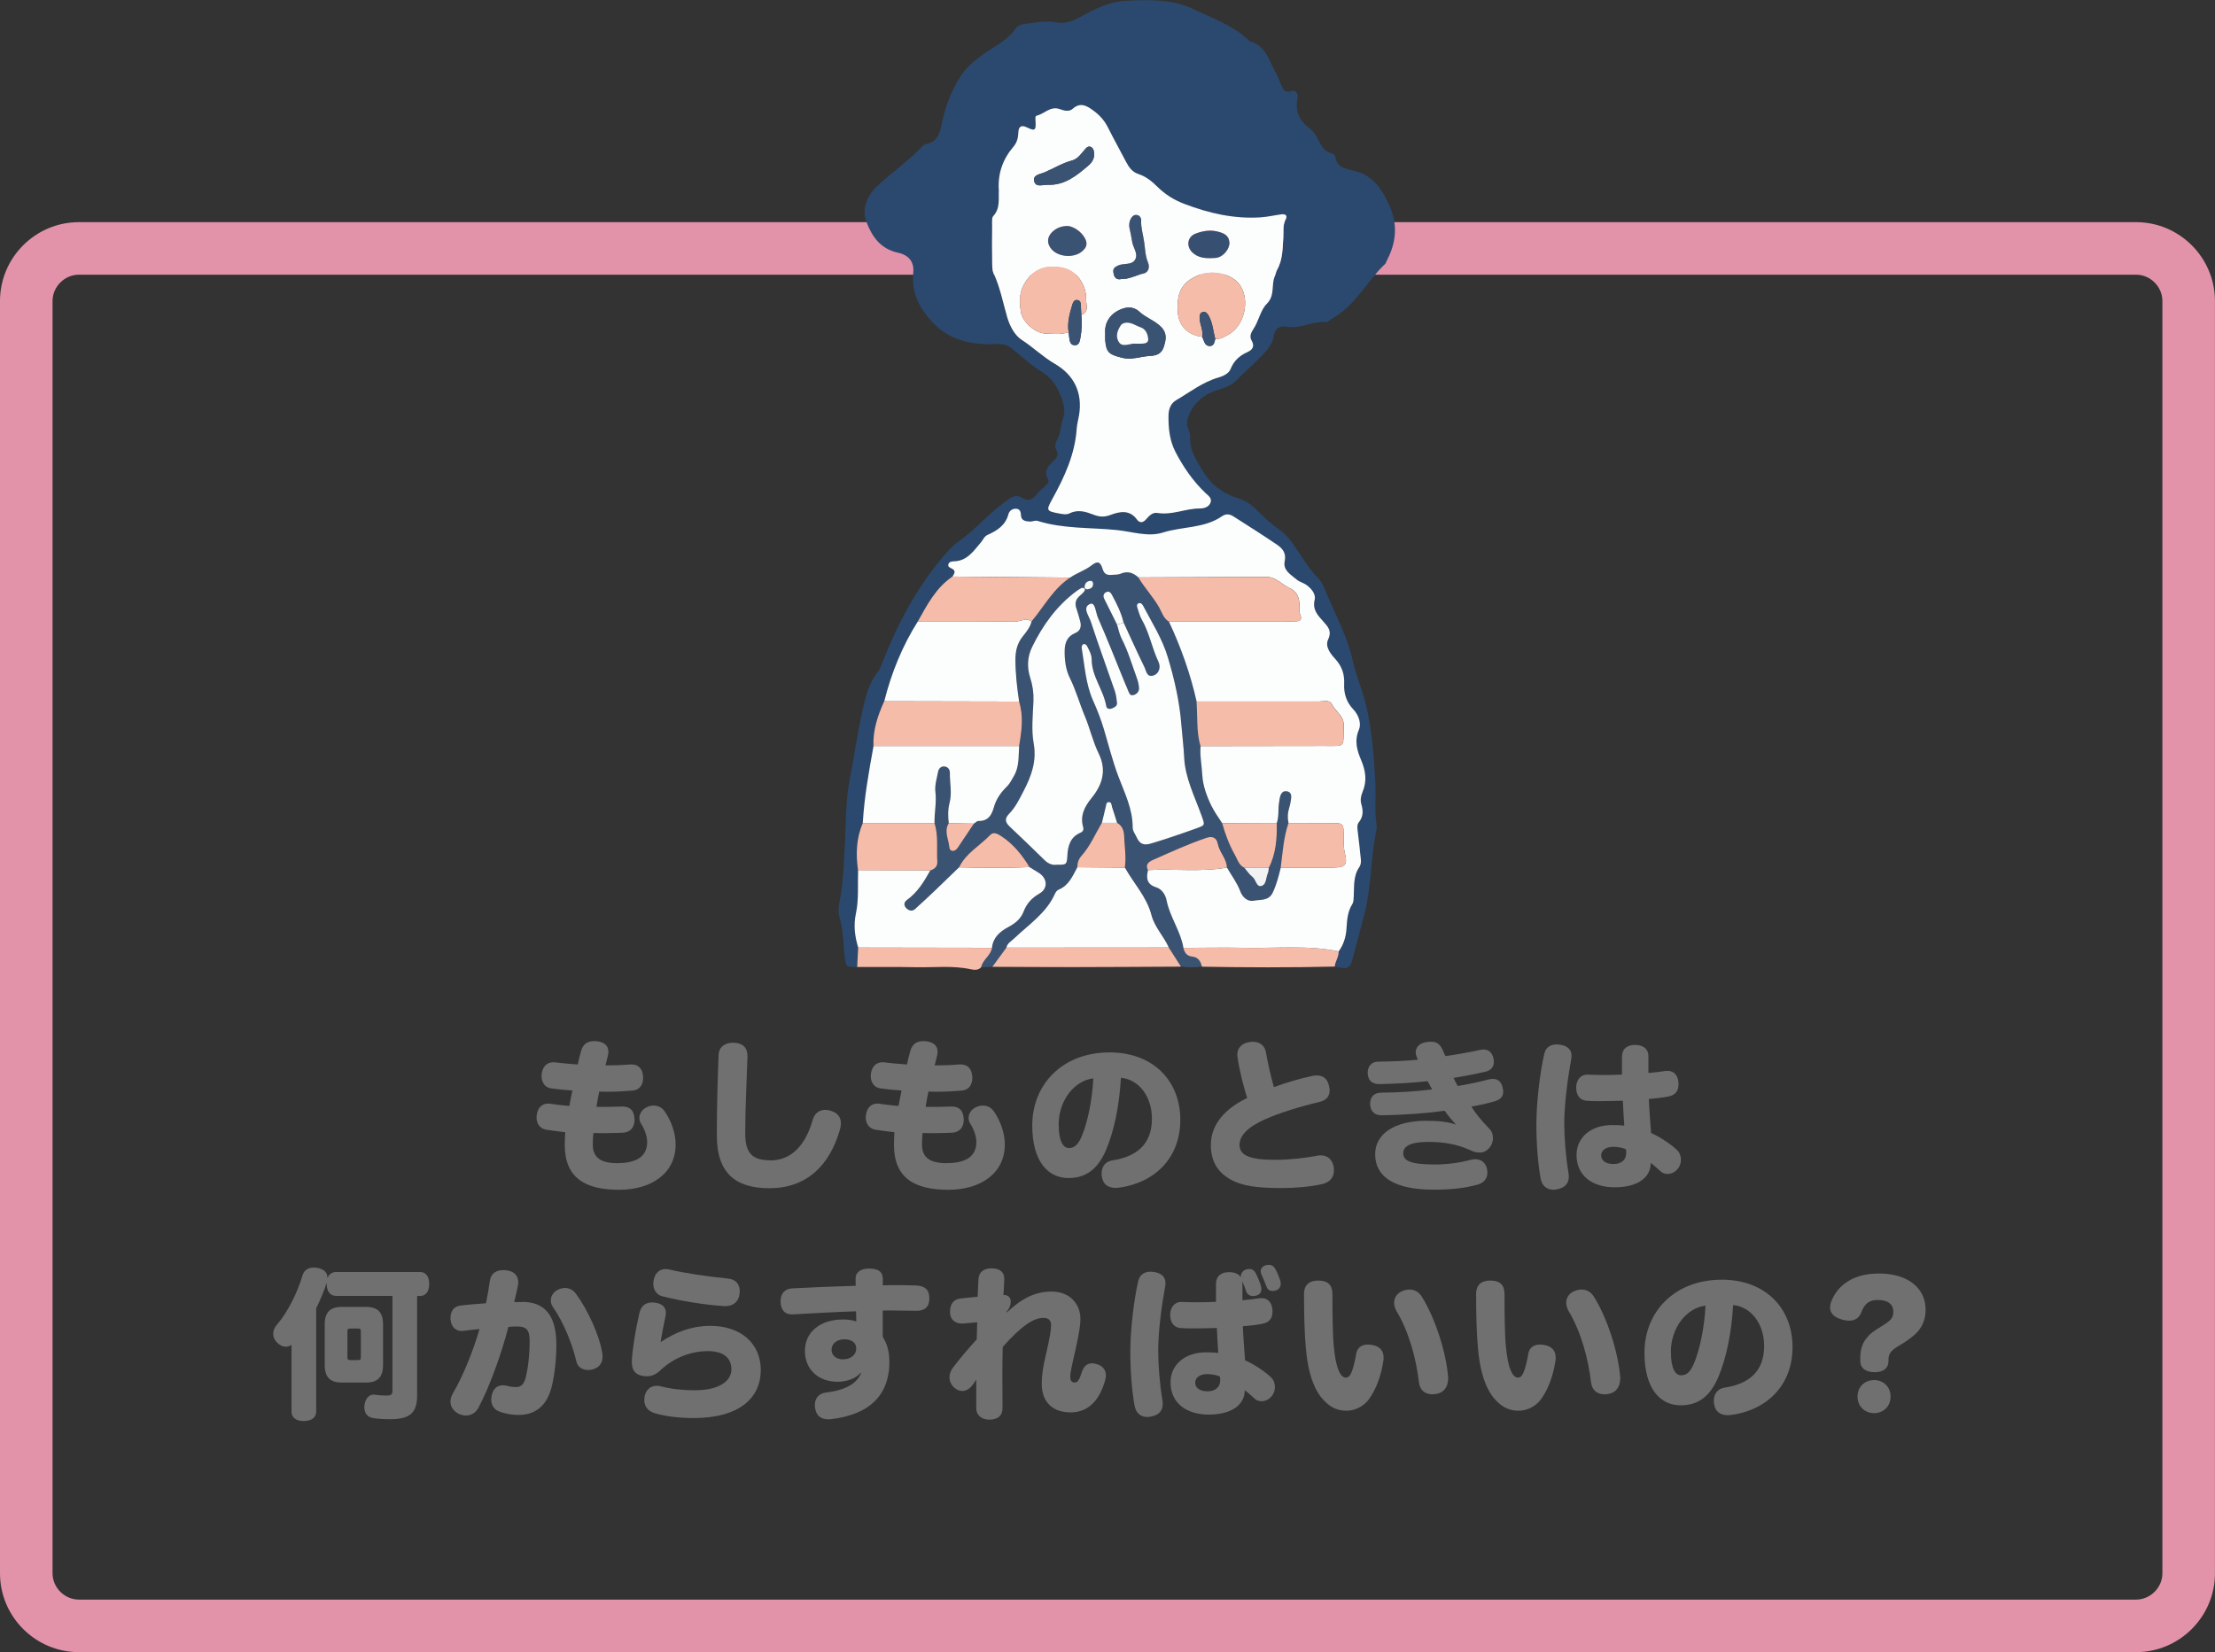<?xml version="1.0" encoding="UTF-8"?>
<svg id="_レイヤー_2" data-name="レイヤー 2" xmlns="http://www.w3.org/2000/svg" viewBox="0 0 384.46 286.84">
  <rect x="0" y="0" width="384.46" height="286.84" fill="#333333" stroke="none"/>
  <defs>
    <style>
      .cls-1 {
        fill: #fcfdfd;
      }

      .cls-2 {
        fill: #f0f2f3;
      }

      .cls-3 {
        fill: #f6bcaa;
      }

      .cls-4 {
        fill: #717071;
      }

      .cls-5 {
        fill: #3a5373;
      }

      .cls-6 {
        fill: #f7f9f9;
      }

      .cls-7 {
        fill: #375071;
      }

      .cls-8 {
        fill: #e293aa;
      }

      .cls-9 {
        fill: #2b496e;
      }
    </style>
  </defs>
  <g id="_レイヤー_1-2" data-name="レイヤー 1">
    <path class="cls-8" d="m370.77,47.69c2.47,0,4.56,2.09,4.56,4.56v220.9c0,2.47-2.09,4.56-4.56,4.56H13.68c-2.47,0-4.56-2.09-4.56-4.56V52.25c0-2.47,2.09-4.56,4.56-4.56h357.09m0-9.12H13.68c-7.53,0-13.68,6.16-13.68,13.68v220.9c0,7.53,6.16,13.68,13.68,13.68h357.09c7.53,0,13.68-6.16,13.68-13.68V52.25c0-7.53-6.16-13.68-13.68-13.68h0Z"/>
    <g>
      <path class="cls-4" d="m105.11,184.97c1.57,0,3-.06,4.28-.17h.22c1.2,0,1.9.76,1.99,1.96.03.11.03.22.03.34,0,1.18-.56,2.16-1.88,2.24-1.29.11-2.74.2-4.37.2-.45,0-.9,0-1.37-.03-.2.9-.36,1.85-.48,2.66h1.32c1.12,0,2.13-.03,3.08-.06h.14c1.2,0,1.96.62,2.04,1.96.03.11.03.22.03.31,0,1.18-.56,2.16-1.99,2.27-.92.03-1.99.08-3.19.08-.62,0-1.29,0-1.96-.03-.08.73-.11,1.43-.11,2.02,0,2.27,1.43,3.22,4.23,3.22s5.21-.81,5.21-3.67c0-1.01-.45-2.24-1.04-3.16-.22-.31-.31-.67-.31-1.01,0-.76.48-1.51,1.29-1.88.39-.2.81-.28,1.2-.28.76,0,1.46.36,1.9,1.01,1.15,1.68,1.9,3.78,1.9,5.74,0,5.04-4.23,7.87-9.8,7.87-5.91,0-9.44-2.07-9.44-7.78,0-.7.03-1.48.08-2.21-.95-.11-2.27-.28-3.33-.45-1.04-.17-1.65-1.04-1.65-2.1,0-.14,0-.25.03-.39.14-1.29.9-2.04,1.99-2.04.11,0,.22,0,.34.03,1.06.17,2.16.28,3.33.39.14-.84.36-1.82.53-2.69-1.26-.08-2.55-.2-3.67-.36-1.06-.14-1.68-1.01-1.68-2.13,0-.17,0-.31.03-.48.2-1.23.92-1.93,2.02-1.93.11,0,.22,0,.34.03,1.12.14,2.46.25,3.89.36.14-.67.36-1.6.59-2.38.34-1.18,1.12-1.68,2.24-1.68.17,0,.34,0,.53.03,1.37.17,1.96.87,1.96,1.79,0,.2-.03.39-.06.59-.17.7-.31,1.29-.45,1.82Z"/>
      <path class="cls-4" d="m133.72,201.46c3.5,0,6.05-2.46,7.34-7.03.34-1.2,1.2-1.74,2.18-1.74.39,0,.78.08,1.15.22,1.04.36,1.57,1.09,1.57,2.13,0,.34-.06.67-.17,1.06-1.82,6.38-5.91,10.19-12.24,10.19-5.96,0-9.13-2.69-9.13-9.16,0-4.82.14-9.88.31-14,.06-1.34,1.06-2.1,2.49-2.1h.17c1.6.06,2.38.92,2.35,2.38-.14,4.4-.39,9.02-.39,13.38,0,3.58,1.37,4.65,4.37,4.65Z"/>
      <path class="cls-4" d="m162.25,184.97c1.57,0,3-.06,4.28-.17h.22c1.2,0,1.9.76,1.99,1.96.03.11.03.22.03.34,0,1.18-.56,2.16-1.88,2.24-1.29.11-2.74.2-4.37.2-.45,0-.9,0-1.37-.03-.2.9-.36,1.85-.48,2.66h1.32c1.12,0,2.13-.03,3.08-.06h.14c1.2,0,1.96.62,2.04,1.96.03.11.03.22.03.31,0,1.18-.56,2.16-1.99,2.27-.92.03-1.99.08-3.19.08-.62,0-1.29,0-1.96-.03-.08.73-.11,1.43-.11,2.02,0,2.27,1.43,3.22,4.23,3.22s5.21-.81,5.21-3.67c0-1.01-.45-2.24-1.04-3.16-.22-.31-.31-.67-.31-1.01,0-.76.48-1.51,1.29-1.88.39-.2.81-.28,1.2-.28.76,0,1.46.36,1.9,1.01,1.15,1.68,1.9,3.78,1.9,5.74,0,5.04-4.23,7.87-9.8,7.87-5.91,0-9.44-2.07-9.44-7.78,0-.7.03-1.48.08-2.21-.95-.11-2.27-.28-3.33-.45-1.04-.17-1.65-1.04-1.65-2.1,0-.14,0-.25.03-.39.14-1.29.9-2.04,1.99-2.04.11,0,.22,0,.34.03,1.06.17,2.16.28,3.33.39.14-.84.36-1.82.53-2.69-1.26-.08-2.55-.2-3.67-.36-1.06-.14-1.68-1.01-1.68-2.13,0-.17,0-.31.03-.48.2-1.23.92-1.93,2.02-1.93.11,0,.22,0,.34.03,1.12.14,2.46.25,3.89.36.14-.67.36-1.6.59-2.38.34-1.18,1.12-1.68,2.24-1.68.17,0,.34,0,.53.03,1.37.17,1.96.87,1.96,1.79,0,.2-.03.39-.06.59-.17.7-.31,1.29-.45,1.82Z"/>
      <path class="cls-4" d="m192.02,199.56c-1.57,3.7-3.78,4.96-6.58,4.96-3.5,0-6.27-2.83-6.27-9.13,0-7.08,5.18-12.68,13.44-12.68,7.5,0,12.26,4.9,12.26,11.7,0,4.14-1.71,7.36-4.56,9.44-1.71,1.26-4,2.1-6.19,2.35-.17.03-.34.03-.5.03-1.2,0-2.16-.56-2.35-1.88-.06-.2-.06-.39-.06-.59,0-1.23.64-2.13,1.93-2.32,4-.62,6.8-2.66,6.8-7.22,0-3.84-2.24-6.8-5.38-7.11-.28,5.01-1.23,9.32-2.55,12.46Zm-8.26-4.28c0,2.91.81,4.03,1.76,4.03.84,0,1.6-.39,2.35-2.32.9-2.24,1.71-5.96,1.9-9.77-3.22.36-6.02,3.75-6.02,8.06Z"/>
      <path class="cls-4" d="m227.77,186.79c.31-.06.56-.08.81-.08,1.12,0,1.82.62,2.07,1.71.08.31.14.62.14.9,0,.98-.56,1.71-1.76,1.99-3.44.81-6.89,1.88-9.46,3.02-2.91,1.29-4.42,2.77-4.42,4.45,0,1.82,1.79,2.58,6.19,2.58,2.49,0,5.18-.31,7.22-.7.22-.06.45-.08.67-.08,1.23,0,2.07.78,2.27,2.07.03.2.03.36.03.53,0,1.26-.7,2.1-2.1,2.41-2.07.45-4.59.67-7,.67-4.34,0-6.8-.39-8.68-1.4-2.24-1.2-3.58-3.08-3.58-6.08,0-3.64,2.58-6.38,6.3-8.15-.7-2.24-1.37-4.96-1.68-7.14-.03-.14-.03-.25-.03-.39,0-1.2.87-2.02,2.1-2.18.2-.03.39-.06.56-.06,1.2,0,2.13.62,2.32,1.88.28,1.62.81,4.03,1.37,5.99,2.18-.78,4.59-1.51,6.66-1.93Z"/>
      <path class="cls-4" d="m245.86,183.4c-.08-.22-.14-.45-.14-.7,0-.78.56-1.57,1.76-1.76.34-.06.64-.08.95-.08.92,0,1.54.39,2.04,1.57.11.25.25.59.42.92,2.13-.31,4.06-.64,5.94-1.06.22-.06.45-.08.67-.08.81,0,1.43.42,1.71,1.46.06.25.08.48.08.7,0,.78-.42,1.43-1.43,1.68-1.79.42-3.56.76-5.57,1.09.28.59.53,1.04.73,1.4,1.93-.31,3.7-.7,5.32-1.12.28-.08.53-.11.78-.11.87,0,1.46.5,1.68,1.46.08.28.11.53.11.76,0,.87-.48,1.4-1.62,1.71-1.09.31-2.38.62-3.89.87.67,1.15,1.76,2.46,3.11,3.86.45.48.62.92.62,1.68,0,1.23-1.04,2.44-2.16,2.44-.84,0-1.01-.06-1.99-.5-2.02-.9-4.26-1.34-7.08-1.34-3.22,0-4.34.81-4.34,1.96,0,1.26,1.15,1.96,5.46,1.96,2.07,0,4.28-.28,6.24-.81.28-.08.56-.11.81-.11.95,0,1.74.53,2.02,1.62.06.25.08.5.08.73,0,1.06-.67,1.76-1.62,2.04-2.21.62-4.54.9-7.7.9-6.92,0-10.16-2.27-10.16-6.16,0-3.53,3.36-5.8,8.88-5.8,2.27,0,3.84.2,5.15.67-.67-.73-1.32-1.48-1.96-2.41-2.97.42-6.89.73-10.95.78-1.18.03-1.93-.67-1.99-1.85v-.14c0-1.26.73-1.9,1.88-1.93,3.08-.03,5.91-.2,8.88-.56-.17-.34-.5-.9-.78-1.43-2.63.28-5.52.45-8.34.5-1.4.03-2.04-.73-2.07-1.96,0-1.18.73-1.9,1.74-1.93,2.46-.03,5.01-.14,6.97-.34l-.22-.56Z"/>
      <path class="cls-4" d="m272.77,183.34c0,.17-.03.36-.06.59-.59,3.19-1.2,7.78-1.2,11.09,0,2.35.25,5.77.73,8.57.03.25.06.48.06.67,0,1.26-.73,1.96-2.02,2.21-.22.06-.45.08-.67.08-1.15,0-1.99-.7-2.21-2.02-.45-2.46-.73-5.96-.73-9.32,0-3.75.62-9.02,1.37-12.24.25-1.12,1.06-1.65,2.16-1.65.2,0,.39.03.62.06,1.23.2,1.96.81,1.96,1.96Zm5.4,3.3c1.06,0,2.18-.03,3.36-.08v-3.08c0-1.37.87-2.07,2.27-2.07,1.51,0,2.35.78,2.32,2.04v2.83c1.01-.08,2.04-.2,2.86-.34.17-.03.31-.03.45-.03,1.09,0,1.76.76,1.88,1.85.03.17.03.31.03.48,0,1.09-.48,1.85-1.65,2.1-.92.2-2.24.36-3.5.45.08,1.93.25,4.03.39,5.91,1.46.64,3.39,1.9,4.51,2.97.45.42.67,1.04.67,1.68,0,.59-.2,1.2-.62,1.65-.45.53-1.09.81-1.71.81-.45,0-.9-.14-1.23-.48-.62-.56-1.2-1.09-1.68-1.43,0,2.46-2.16,4.23-6.27,4.23-3.75,0-6.61-1.93-6.61-5.6,0-3.05,2.49-5.21,6.16-5.21.78,0,1.57.03,2.13.11-.08-1.2-.2-2.83-.25-4.34-1.23.03-2.6.08-3.95.08-.76,0-1.54,0-2.27-.06-1.26-.06-1.88-1.01-1.88-2.3s.76-2.27,1.96-2.24c.87.03,1.74.06,2.63.06Zm4.06,12.91c-.5-.28-1.46-.45-2.24-.45-1.18,0-2.07.56-2.07,1.51,0,.9.84,1.48,2.13,1.48,1.37,0,2.21-.73,2.21-1.9v-.17l-.03-.48Z"/>
      <path class="cls-4" d="m50.59,233.5c-.31.2-.64.31-.98.31-.53,0-1.06-.25-1.57-.78-.42-.42-.62-.95-.62-1.48s.2-1.06.62-1.54c1.96-2.24,3.61-5.71,4.48-8.62.25-.84.95-1.32,1.93-1.32.28,0,.59.03.9.11,1.06.28,1.51.87,1.48,1.74.25-.67.76-1.09,1.51-1.09h14.56c1.04,0,1.6.84,1.6,2.07s-.56,2.1-1.6,2.1h-.5v17.22c0,2.91-1.04,4.17-4.68,4.17-1.06,0-2.21-.06-2.97-.2-.9-.14-1.51-.78-1.51-1.88,0-.14,0-.28.03-.45.2-1.18.84-1.74,1.6-1.74.11,0,.2,0,.28.03.5.08,1.26.14,1.96.14.64,0,1.01-.14,1.01-.76v-16.55h-9.77c-1.09,0-1.65-.84-1.65-2.1v-.17c-.39,1.26-1.09,2.94-1.82,4.42v17.98c0,1.01-.84,1.6-2.18,1.6-1.26,0-2.1-.59-2.1-1.6v-11.62Zm5.77-3.5c0-2.18.92-3.11,3.02-3.11h4.09c2.1,0,3.02.92,3.02,3.11v6.92c0,2.18-.92,3.11-3.02,3.11h-4.09c-2.1,0-3.02-.92-3.02-3.11v-6.92Zm6.27,1.18c0-.42-.08-.53-.48-.53h-1.37c-.36,0-.48.11-.48.53v4.42c0,.42.11.53.48.53h1.37c.39,0,.48-.11.48-.53v-4.42Z"/>
      <path class="cls-4" d="m90.63,226.02c4,0,5.94,2.46,5.94,7.45,0,2.41-.28,5.12-.81,7.28-.87,3.44-2.94,4.9-5.77,4.9-1.12,0-2.35-.2-3.39-.62-.87-.34-1.34-1.12-1.34-2.07,0-.28.06-.59.14-.92.28-1.04,1.01-1.54,1.9-1.54.22,0,.5.03.76.11.45.14,1.06.2,1.57.2.76,0,1.29-.48,1.57-1.48.45-1.68.73-4.09.73-6.58,0-1.93-.64-2.46-2.18-2.46-.53,0-1.04.03-1.51.08-1.06,4.2-3.16,10.22-5.21,14.06-.48.87-1.26,1.32-2.16,1.32-.42,0-.9-.11-1.34-.34-.9-.5-1.34-1.23-1.34-2.07,0-.48.14-.95.42-1.43,1.85-3.16,3.64-7.73,4.62-11.17-.92.08-1.85.2-2.8.31-.11.03-.2.03-.28.03-1.01,0-1.79-.67-1.93-1.85-.03-.14-.03-.28-.03-.39,0-1.18.56-2.04,1.76-2.18,1.32-.17,2.8-.28,4.4-.39.28-1.32.5-2.66.67-3.86.2-1.43,1.18-1.9,2.38-1.9.14,0,.28,0,.42.03,1.37.11,2.13.9,2.13,2.07,0,.14,0,.28-.03.42-.17,1.01-.48,2.18-.67,3.02h1.4Zm4.98-.28c0-.76.48-1.51,1.34-1.88.39-.17.78-.25,1.12-.25.81,0,1.48.42,1.9,1.01,1.96,2.63,4.06,7.14,4.56,10.25.03.2.06.42.06.62,0,.9-.34,1.74-1.43,2.16-.36.14-.73.2-1.09.2-.95,0-1.79-.48-2.02-1.46-.67-2.91-2.24-6.89-4.09-9.49-.25-.36-.36-.76-.36-1.15Z"/>
      <path class="cls-4" d="m120.59,241.37c4.09,0,6.36-1.51,6.36-3.64,0-1.82-1.18-3.16-4.09-3.16s-5.91,1.15-8.15,3.25c-.78.78-1.6,1.12-2.46,1.12-.25,0-.5-.03-.76-.08-1.18-.2-1.82-.98-1.82-2.35v-.34c.14-2.3.7-5.6,1.32-8.23.28-1.12.95-1.82,2.21-1.82.14,0,.28,0,.42.03,1.29.14,1.96.78,1.96,1.79,0,.2-.03.39-.08.62-.34,1.57-.62,3.08-.84,4.45,2.69-1.82,5.57-2.83,8.6-2.83,5.38,0,8.79,3.11,8.79,7.67,0,4.84-3.7,8.34-11.68,8.34-2.69,0-5.15-.36-6.72-.84-1.12-.34-1.82-1.12-1.82-2.27,0-.25.03-.5.08-.78.28-1.09,1.06-1.71,2.1-1.71.25,0,.5.03.76.11,1.71.45,3.81.67,5.82.67Zm-5.63-16.32c-1.04-.25-1.57-1.18-1.57-2.21,0-.28.06-.59.14-.87.28-1.12,1.12-1.65,2.02-1.65.2,0,.42.03.62.08,2.66.64,6.75,1.23,10.16,1.57,1.43.14,2.07,1.01,2.07,2.24,0,.08,0,.2-.03.31-.08,1.37-1.06,2.24-2.41,2.24h-.2c-3.58-.22-7.81-.95-10.81-1.71Z"/>
      <path class="cls-4" d="m149.4,238.32c-.95,1.09-2.52,1.57-4.03,1.57-3.36,0-5.66-2.18-5.66-5.35,0-3.36,2.72-5.46,6.61-5.46.92,0,1.65.11,2.3.34l-.03-1.76c-3.58.11-7.45.34-10.98.53h-.17c-1.32,0-1.96-.9-1.96-2.3,0-1.23.67-2.13,1.99-2.21,3.16-.17,7.25-.34,11.06-.45l-.03-1.2c-.03-1.12.84-1.79,2.35-1.79,1.65,0,2.38.59,2.38,1.82v1.09c.84-.03,1.65-.03,2.46-.03,1.15,0,2.27,0,3.3.06,1.46.06,2.3.62,2.32,2.21.03,1.46-.78,2.18-2.18,2.18-1.48,0-3.05-.06-4.68-.06-.42,0-.81,0-1.23.03v4.56c.81,1.29,1.15,2.6,1.15,4.4,0,4.28-1.99,7.2-5.43,8.68-1.51.64-3.11,1.04-4.68,1.2-.14.03-.31.03-.45.03-1.23,0-2.1-.53-2.32-1.9-.03-.2-.06-.39-.06-.59,0-1.2.76-2.02,1.93-2.16,3.36-.39,5.38-1.54,6.1-3.39l-.08-.06Zm-5.07-4c0,1.01.81,1.68,1.99,1.68,1.34,0,2.3-.78,2.3-1.88,0-1.01-.78-1.6-2.07-1.6s-2.21.76-2.21,1.79Z"/>
      <path class="cls-4" d="m174.77,227.84c2.63-2.46,4.93-3.61,7.78-3.61,3.08,0,4.98,2.1,4.98,4.76,0,1.04-.22,2.46-.84,5.29-.62,2.69-.92,3.95-.92,4.76,0,.7.28.98.81.98.48,0,.78-.5,1.23-1.9.31-.92.87-1.43,1.74-1.43.28,0,.59.06.92.17.9.28,1.48.95,1.48,1.93,0,.22-.03.48-.11.76-1.04,3.86-3.19,5.66-6.02,5.66-3,0-5.01-1.71-5.01-4.96,0-1.43.22-2.94.73-5.07.7-2.97.9-4.4.9-5.12,0-.84-.45-1.26-1.34-1.26-1.71,0-3.78,1.37-7.06,5.04-.03,1.62-.06,3.22-.06,4.84,0,1.96.03,3.89.03,5.77,0,1.34-.84,2.04-2.38,2.02-1.23-.03-2.18-.78-2.18-1.93v-5.01c-.28.42-.53.81-.76,1.06-.5.62-1.09.9-1.68.9-.5,0-.98-.22-1.43-.62-.5-.48-.78-1.12-.78-1.76,0-.53.17-1.06.53-1.57,1.12-1.48,2.49-3.14,4.2-5.01.03-.98.06-2.07.08-2.97-.87.08-1.76.17-2.55.22h-.17c-1.09,0-1.93-.7-1.99-1.82v-.25c0-1.32.62-2.13,1.79-2.27.87-.11,1.93-.2,3-.31.03-.92.08-1.9.14-3,.06-1.29.9-1.96,2.38-1.93,1.4.03,2.1.73,2.1,1.79v.11c-.03,1.04-.08,1.71-.14,2.72h.08c.76,0,1.18.48,1.18,1.12,0,.59-.14,1.12-.73,1.82l.06.08Z"/>
      <path class="cls-4" d="m202.29,222.8c0,.17-.03.36-.06.59-.59,3.19-1.2,7.78-1.2,11.09,0,2.35.25,5.77.73,8.57.03.25.06.48.06.67,0,1.26-.73,1.96-2.02,2.21-.22.06-.45.08-.67.08-1.15,0-1.99-.7-2.21-2.02-.45-2.46-.73-5.96-.73-9.32,0-3.75.62-9.02,1.37-12.24.25-1.12,1.06-1.65,2.16-1.65.2,0,.39.03.62.06,1.23.2,1.96.81,1.96,1.96Zm13.36.11v2.83c1.01-.08,2.04-.2,2.86-.34.17-.03.31-.03.45-.03,1.09,0,1.76.76,1.88,1.85.03.17.03.31.03.48,0,1.09-.48,1.85-1.65,2.1-.92.2-2.24.36-3.5.45.08,1.93.25,4.03.39,5.91,1.46.64,3.39,1.9,4.51,2.97.45.42.67,1.04.67,1.68,0,.59-.2,1.2-.62,1.65-.45.53-1.09.81-1.71.81-.45,0-.9-.14-1.23-.48-.62-.56-1.2-1.09-1.68-1.43,0,2.46-2.16,4.23-6.27,4.23-3.75,0-6.61-1.93-6.61-5.6,0-3.05,2.49-5.21,6.16-5.21.78,0,1.57.03,2.13.11-.08-1.2-.2-2.83-.25-4.34-1.23.03-2.6.08-3.95.08-.76,0-1.54,0-2.27-.06-1.26-.06-1.88-1.01-1.88-2.3s.76-2.27,1.96-2.24c.87.03,1.74.06,2.63.06,1.06,0,2.18-.03,3.36-.08v-3.08c0-1.37.87-2.07,2.27-2.07,1.01,0,1.71.34,2.04.9v-.17c0-.53.39-1.04.95-1.2.2-.06.36-.08.5-.08.5,0,.9.25,1.12.7.39.76.73,1.57.92,2.24.06.2.08.36.08.56,0,.5-.25.92-.81,1.09-.2.08-.39.11-.62.11-.53,0-1.04-.25-1.23-.87-.17-.56-.42-1.18-.67-1.74.03.17.03.34.03.5Zm-3.89,16.1c-.5-.28-1.46-.45-2.24-.45-1.18,0-2.07.56-2.07,1.51,0,.9.84,1.48,2.13,1.48,1.37,0,2.21-.73,2.21-1.9v-.17l-.03-.48Zm7.06-18.28c0-.5.36-.92.87-1.06.2-.06.36-.08.53-.08.5,0,.87.22,1.15.73.39.73.7,1.54.87,2.1.03.14.06.28.06.42,0,.5-.25.98-.78,1.18-.2.08-.42.11-.62.11-.48,0-.87-.22-1.06-.73-.25-.64-.56-1.43-.9-2.16-.08-.17-.11-.34-.11-.5Z"/>
      <path class="cls-4" d="m237.69,242.82c-1.04,1.46-2.63,2.1-3.98,2.1-1.51,0-2.72-.56-3.78-1.65-1.54-1.48-2.8-4.23-3.25-8.96-.25-2.6-.34-5.99-.34-9.69,0-1.46.84-2.3,2.44-2.3,1.76,0,2.49.81,2.49,2.35,0,3.44.03,7,.25,9.21.17,1.62.39,3.05.84,4.06.36.87.78,1.23,1.26,1.23.42,0,.73-.31,1.01-1.04.31-.78.56-1.93.76-3.05.17-1.09.92-1.65,2.04-1.65.25,0,.48.03.76.08,1.26.22,1.96.95,1.96,2.16,0,.17,0,.34-.03.53-.39,2.72-1.34,5.1-2.44,6.61Zm13.66-3.47c0,1.37-.7,2.44-2.07,2.66-.22.03-.45.06-.67.06-1.23,0-2.16-.7-2.32-2.07-.48-4.09-1.71-8.74-3.92-12.43-.25-.48-.39-.92-.39-1.37,0-.9.5-1.68,1.4-2.04.42-.2.87-.28,1.29-.28.81,0,1.6.39,2.13,1.26,2.32,3.72,4.2,9.63,4.54,13.83.03.14.03.25.03.39Z"/>
      <path class="cls-4" d="m267.56,242.82c-1.04,1.46-2.63,2.1-3.98,2.1-1.51,0-2.72-.56-3.78-1.65-1.54-1.48-2.8-4.23-3.25-8.96-.25-2.6-.34-5.99-.34-9.69,0-1.46.84-2.3,2.44-2.3,1.76,0,2.49.81,2.49,2.35,0,3.44.03,7,.25,9.21.17,1.62.39,3.05.84,4.06.36.87.78,1.23,1.26,1.23.42,0,.73-.31,1.01-1.04.31-.78.56-1.93.76-3.05.17-1.09.92-1.65,2.04-1.65.25,0,.48.03.76.08,1.26.22,1.96.95,1.96,2.16,0,.17,0,.34-.03.53-.39,2.72-1.34,5.1-2.44,6.61Zm13.66-3.47c0,1.37-.7,2.44-2.07,2.66-.22.03-.45.06-.67.06-1.23,0-2.16-.7-2.32-2.07-.48-4.09-1.71-8.74-3.92-12.43-.25-.48-.39-.92-.39-1.37,0-.9.5-1.68,1.4-2.04.42-.2.87-.28,1.29-.28.81,0,1.6.39,2.13,1.26,2.32,3.72,4.2,9.63,4.54,13.83.03.14.03.25.03.39Z"/>
      <path class="cls-4" d="m298.28,239.02c-1.57,3.7-3.78,4.96-6.58,4.96-3.5,0-6.27-2.83-6.27-9.13,0-7.08,5.18-12.68,13.44-12.68,7.5,0,12.26,4.9,12.26,11.7,0,4.14-1.71,7.36-4.56,9.44-1.71,1.26-4,2.1-6.19,2.35-.17.03-.34.03-.5.03-1.2,0-2.16-.56-2.35-1.88-.06-.2-.06-.39-.06-.59,0-1.23.64-2.13,1.93-2.32,4-.62,6.8-2.66,6.8-7.22,0-3.84-2.24-6.8-5.38-7.11-.28,5.01-1.23,9.32-2.55,12.46Zm-8.26-4.28c0,2.91.81,4.03,1.76,4.03.84,0,1.6-.39,2.35-2.32.9-2.24,1.71-5.96,1.9-9.77-3.22.36-6.02,3.75-6.02,8.06Z"/>
      <path class="cls-4" d="m327.79,236.3c0,1.2-.84,1.93-2.41,1.93s-2.49-.73-2.49-1.96v-.39c0-1.6.36-2.69,1.15-3.64.64-.76.87-.95,2.77-2.13,1.34-.84,1.82-1.29,1.82-2.38,0-1.4-1.09-2.04-2.69-2.04-1.51,0-2.3.64-2.88,2.16-.39,1.04-1.18,1.43-2.1,1.43-.45,0-.92-.08-1.43-.25-1.04-.31-1.88-.95-1.88-2.02,0-.28.06-.56.14-.87.48-1.37,1.34-2.52,2.44-3.33,1.48-1.12,3.42-1.71,5.94-1.71,4.93,0,8.06,2.49,8.06,6.27,0,3.3-2.13,4.62-3.72,5.71-1.15.76-2.72,1.34-2.72,2.86v.36Zm.36,6.16c0,1.71-1.26,2.88-2.86,2.88s-2.88-1.18-2.88-2.88,1.26-2.86,2.88-2.86,2.86,1.18,2.86,2.86Z"/>
    </g>
    <g>
      <path class="cls-9" d="m148.79,167.88c-1.98-.01-1.93-.02-2.16-1.72-.3-2.28-.23-4.61-.9-6.85-.23-.77-.24-1.59-.08-2.38.74-3.53.83-7.12,1.01-10.7.19-3.66.13-7.34.84-10.97.77-3.92,1.31-7.88,2.18-11.77.53-2.39,1.09-4.85,2.69-6.86.46-.57.66-1.27.92-1.94,2.58-6.5,5.81-12.62,10.36-17.99.83-.98,1.67-1.95,2.73-2.68,2.44-1.7,4.4-3.94,6.68-5.81.68-.56,1.39-1.07,2.1-1.59.72-.53,1.45-.68,2.22-.2,1.14.72,1.91.3,2.63-.67.37-.5.9-.9,1.37-1.33.37-.33.8-.75.53-1.22-.8-1.39.01-2.3.89-3.12.65-.62,1.02-1.09.51-2.01-.43-.78.14-1.57.43-2.27.4-.97.4-2.05.71-2.94.68-1.97-.06-3.59-.79-5.14-.57-1.22-1.6-2.44-2.75-3.12-1.95-1.16-3.53-2.71-5.27-4.09-.78-.62-1.42-.82-2.52-.78-4.21.18-8.17-.46-11.32-3.84-2.33-2.5-3.61-5.15-3.28-8.6.17-1.79-.76-3.01-2.66-3.42-3.05-.66-4.52-2.8-5.51-5.44-.79-2.1.18-4.47,1.77-5.99,2.41-2.3,5.17-4.19,7.5-6.56.33-.34.7-.79,1.12-.87,1.97-.38,2.4-1.87,2.72-3.5.58-2.92,1.62-5.67,3.2-8.18.99-1.56,2.38-2.74,3.9-3.83,1.97-1.42,4.28-2.44,5.72-4.55.33-.48.87-.69,1.45-.77,1.9-.26,3.82-.63,5.72-.29,1.47.26,2.59-.18,3.84-.84,2.52-1.34,5.02-2.74,8.03-2.9,4.06-.22,8.1-.36,11.87,1.46,3.37,1.62,6.99,2.83,9.72,5.57,2.74.66,3.28,3.18,4.4,5.2.42.77.75,1.59,1.1,2.4.33.76.59,1.42,1.74,1.03.72-.24,1.23.44,1.07,1.17-.51,2.33.31,4.01,2.2,5.38.61.44,1.03,1.22,1.4,1.91.54.99.96,2.02,2.23,2.31.28.06.68.36.71.59.3,2.1,2.01,2.15,3.52,2.55,2.97.79,4.45,2.93,5.73,5.63,1.64,3.46,1.41,6.61-.28,9.85-.11.21-.16.48-.33.64-3.18,2.99-5.12,7.18-9.1,9.41-.41.23-.74.71-1.24.67-2.25-.18-4.3,1.17-6.59.8-1.23-.2-2.18.16-2.39,1.66-.2,1.42-1.18,2.44-2.12,3.42-1.38,1.44-2.9,2.73-4.29,4.16-.82.84-1.77,1.28-2.87,1.6-2.29.66-4.19,1.82-5.28,4.14-.45.95-.66,1.75-.29,2.71.17.44.38.93.35,1.39-.15,2.32,1.03,4.02,2.17,5.93,1.48,2.48,3.5,3.94,6.04,4.74,1.3.41,2.3,1.03,3.2,1.94,1.23,1.26,2.53,2.44,3.97,3.46.99.7,1.77,1.57,2.47,2.57,1.38,1.95,2.55,4.06,4.24,5.79.6.61,1.03,1.44,1.36,2.24,1.66,4.06,3.8,7.93,4.77,12.26.56,2.5,1.59,4.86,2.21,7.33,1.13,4.51,1.44,9.14,1.71,13.77.14,2.46-.18,4.93.21,7.38.04.23.04.49,0,.72-1.05,4.91-.85,9.99-2.14,14.87-.71,2.7-1.41,5.41-2.15,8.1-.49,1.78-1.83,1.03-2.94.94.07-.92.73-1.68.67-2.63.86-1.2,1.25-2.52,1.34-4.01.09-1.42.19-2.87.99-4.15.26-.41.24-.9.26-1.39.1-1.72-.11-3.48.97-5.06.49-.72.19-1.72.13-2.59-.09-1.11-.27-2.21-.37-3.32-.06-.63-.26-1.35.16-1.87.8-1,.76-2.03.43-3.15-.21-.72-.07-1.45.21-2.11.8-1.9.55-3.66-.24-5.53-.7-1.65-1.23-3.34-.38-5.3.44-1.02-.02-2.5-.99-3.52-1.17-1.22-1.66-2.75-1.58-4.38.08-1.7-.36-3.05-1.53-4.35-.81-.89-1.84-2.15-1.25-3.4.69-1.48-.01-2.19-.84-3.12-.94-1.05-1.93-2.02-1.5-3.77.24-.98-.57-1.96-1.45-2.59-.52-.37-1.19-.52-1.67-.92-1-.85-2.42-1.6-2.08-3.19.3-1.39-.38-2.2-1.29-2.83-2.49-1.71-5.06-3.31-7.6-4.94-.65-.42-1.31-.51-2-.03-3.08,2.13-6.87,1.76-10.27,2.83-2.56.81-5.32-.18-8-.44-4.57-.46-9.22-.19-13.68-1.57-.5-.16-.94.13-1.41.1-.74-.04-1.5-.16-1.53-1.12-.02-.67-.24-1.11-.93-1.11-.62,0-1.1.4-1.25.96-.5,1.9-1.95,2.84-3.57,3.56-.66.29-.8.86-1.18,1.3-1.26,1.45-2.38,3.22-4.63,3.31-.41.02-.85.04-1.02.46-.19.5.26.64.6.82.78.4.38.89.09,1.37-2.84,1.93-4.37,4.88-5.98,7.76-2.72,4.3-4.6,8.95-5.84,13.88-1.11,2.47-1.98,5-1.86,7.76-.81,4.44-1.61,8.88-1.87,13.39-1.14,2.63-1.22,5.37-.82,8.16-.09,2.5.14,5.07-.37,7.48-.45,2.13-.21,4.01.39,5.97-.06,1.12-.11,2.24-.17,3.36Zm24.57-134.89c-.1,1.55.27,3.18-.97,4.54-.3.33-.17,1.08-.18,1.63-.02,2.08-.03,4.16,0,6.24.01.71-.02,1.5.26,2.12,1.11,2.42,1.6,5.02,2.33,7.55.45,1.58,1.34,3.19,2.53,3.96,2,1.29,3.7,2.97,5.78,4.18,3.29,1.91,4.81,4.97,4.17,8.89-.13.79-.36,1.57-.41,2.36-.3,4.41-2.1,8.32-4.18,12.1-1.13,2.05-1.16,2.18,1.08,2.6.64.12,1.31.27,1.89-.02,1.46-.73,2.84-.26,4.17.25,1.03.4,1.87.43,2.95.02,1.56-.59,3.28-.94,4.54.8.51.69,1.09.56,1.59-.02.54-.62,1.12-1.26,2-1.11,2.52.42,4.85-.78,7.31-.78.76,0,1.5-.22,1.84-.91.41-.84-.36-1.31-.85-1.79-2.16-2.07-3.84-4.48-5.2-7.13-1.02-1.98-1.23-4.12-1.2-6.29.02-1.08.36-2.1,1.33-2.68,2.4-1.41,4.61-3.16,7.35-3.94.88-.25,1.77-.68,2.1-1.49.59-1.45,1.59-2.33,2.96-2.94.85-.38,1.24-1.02.71-1.93-.44-.75-.15-1.4.26-2.01.95-1.4,1.24-3.31,2.34-4.41,1.49-1.49.75-3.27,1.4-4.79.16-.36.19-.79.39-1.13,1.01-1.76.96-3.72,1.09-5.64.07-1.03-.14-2.06.39-3.05.39-.73.01-1.05-.74-.94-1.18.16-2.36.44-3.55.52-4.62.31-9.01-.7-13.3-2.34-1.76-.67-3.3-1.63-4.62-2.93-.98-.97-2-1.82-3.34-2.25-1.06-.34-1.65-1.2-2.15-2.14-1.03-1.98-2.13-3.93-3.13-5.94-.59-1.18-1.45-2.14-2.47-2.89-1.08-.79-2.25-1.61-3.63-.37-.69.62-1.57.3-2.3.06-1.62-.55-2.63.82-3.96,1.15-.31.07-.24.49-.22.83.11,1.71-.04,1.9-1.45,1.22-1.22-.58-1.5.07-1.53.93-.04.93-.24,1.7-.85,2.41-1.85,2.16-2.73,4.66-2.54,7.52Z"/>
      <path class="cls-5" d="m172.24,167.85c-.65.03-1.29.05-1.94.08.26-1.33,1.67-2.02,1.89-3.38.19-1.78,1.36-2.82,2.81-3.59,1.16-.62,2.18-1.41,2.66-2.65.54-1.41,1.4-2.39,2.74-3.16,1.56-.89,1.43-2.66-.09-3.62-.54-.34-1.09-.67-1.63-1-1.29-2.11-2.81-4-4.9-5.37-.63-.42-1.32-.81-1.93-.18-1.8,1.86-4.21,3.14-5.38,5.6-1.37,1.33-2.74,2.66-4.12,3.98-1.15,1.1-2.31,2.19-3.5,3.25-.49.44-1.04.33-1.5-.11-.53-.5-.44-1.08.06-1.44,1.86-1.33,3-3.22,4.08-5.16.76-.21,1.27-.71,1.22-1.51-.13-2.24.2-4.51-.48-6.71-.05-1.82.39-3.6.15-5.45-.14-1.14.26-2.36.48-3.53.09-.49.5-.89,1.01-.87.62.02,1.03.5,1.02,1.11-.03,1.73.4,3.47-.05,5.2-.3,1.17-.29,2.36-.14,3.55-.85,1.32-.12,2.61.05,3.92.05.39.07.84.57.9.43.05.74-.27.97-.6.93-1.37,1.84-2.75,2.76-4.13.27-.16.54-.47.81-.47,1.69.03,2.3-1.02,2.69-2.44.39-1.4,1.22-2.56,2.26-3.56.52-.51.8-1.15,1.17-1.76,1-1.65.8-3.48.94-5.26.43-2.57.79-5.14,0-7.71-.36-2.42-.64-4.84-.64-7.29,0-1.49.31-2.81,1.24-3.98.64-.8,1.3-1.6,1.56-2.64,2.16-2.59,3.76-5.67,6.68-7.6,1.17-.82,2.57-1.23,3.73-2.13,1.02-.79,1.52-.66,1.9.59.28.93.75,1.12,1.53,1.07.56-.03,1.16,0,1.65-.22,1.21-.51,2.16-.13,3.05.66,1.07,1.81,2.55,3.34,3.59,5.18.49.86.76,1.9,1.69,2.47,2.1,4.46,3.74,9.07,4.81,13.88.2,2.58-.04,5.2.69,7.74-.15,1.67.2,3.33.29,4.98.1,1.83.77,3.72,1.59,5.39.51,1.02,1.21,2.04,1.87,3.02.52,1.92,1.23,3.77,2.2,5.5.46.81.68,1.81,1.67,2.24.46.54.86,1.17,1.41,1.59.62.47.65,1.79,1.55,1.56.89-.23.77-1.46,1.12-2.23.13-.28.11-.62.16-.93,1.25-2.45,1.43-5.09,1.37-7.77.26-.76.27-1.54.29-2.33.02-.62.09-1.25.2-1.87.13-.73.43-1.48,1.33-1.29.78.17.73.92.62,1.56-.08.46-.17.93-.31,1.38-.27.85-.29,1.7-.1,2.56-.85,2.52-1.02,5.17-1.35,7.78-.35,1.46-.72,2.9-1.37,4.28-.72,1.52-2.14,1.19-3.28,1.42-1.11.22-1.98-.6-2.36-1.63-.56-1.51-1.53-2.76-2.31-4.12-.04-1.57-1.31-2.66-1.59-4.15-.2-1.06-.97-1.35-1.98-1.01-3.14,1.07-6.16,2.45-9.18,3.79-.67.3-1.5.76-.95,1.81-.33,1.36-.24,2.47,1.4,2.98,1.07.33,1.64,1.36,1.84,2.33.58,2.88,2.43,5.29,2.91,8.19.19.83.6,1.42,1.55,1.51,1.03.1,1.46.83,1.67,1.74-1.21.2-2.42.19-3.64,0-.71-1.11-1.41-2.22-2.12-3.32-.88-1.95-2.48-3.55-3.02-5.64-.82-3.17-3.08-5.48-4.6-8.23.29-1.8-.05-3.6-.11-5.39-.03-.94-.3-1.87-1.24-2.38-.29-.9-.56-1.8-.86-2.7-.12-.34-.06-.89-.54-.92-.52-.03-.49.48-.58.86-.21.92-.44,1.84-.66,2.75-1.15,1.94-2.03,4.05-3.56,5.76-.47.53-.69,1.22-.7,1.95-.81,1.53-1.48,3.17-3.27,3.89-.26.1-.49.42-.61.69-1.51,3.38-4.56,5.35-7.1,7.78-.51.49-1.18.81-1.34,1.59-.81,1.11-1.63,2.22-2.44,3.33Zm21.66-59.42c.27.83.43,1.72.82,2.49,1.1,2.14,1.77,4.45,2.58,6.69.22.59.39,1.24.41,1.86.02.6-.41,1.06-.99,1.2-.65.16-.74-.44-.93-.86-.23-.51-.44-1.02-.65-1.54-1.51-3.69-2.95-7.4-4.56-11.04-.38-.86-.46-2.76-1.34-2.4-1.45.6-.21,2.1.11,3.09,1.3,4.02,2.77,7.98,4.14,11.97.23.67.33,1.39.4,2.1.06.58-.43.81-.88.99-.42.17-.9.07-.98-.37-.47-2.84-2.53-5.18-2.54-8.16,0-.82-.41-1.53-.77-2.24-.16-.31-.43-.53-.75-.34-.15.08-.25.42-.21.62.53,3.06.69,6.22,1.96,9.09.74,1.68,1.41,3.37,1.93,5.13.79,2.67,1.47,5.38,2.45,8,1.08,2.89,2.52,5.71,2.51,8.92,0,.66.44,1.18.71,1.76.51,1.13,1.21,1.43,2.48,1.04,2.52-.76,5.01-1.6,7.49-2.49,1.99-.71,1.92-.55,1.25-2.42-1.17-3.28-2.81-6.43-2.99-10-.1-1.91-.34-3.81-.49-5.71-.32-3.99-1.19-7.8-2.33-11.66-.98-3.31-2.76-6.06-4.31-9-.13-.26-.41-.57-.77-.43-.36.14-.32.5-.22.8.23.68.4,1.4.75,2.01,1.33,2.31,1.77,4.95,2.9,7.34.49,1.03.04,2.12-.85,2.39-1.18.37-1.25-.77-1.55-1.39-1.26-2.58-2.43-5.19-3.64-7.79-.4-1.72-1.2-3.28-2.02-4.82-.19-.35-.49-.69-.95-.49-.53.23-.63.68-.38,1.19.73,1.49,1.48,2.97,2.22,4.46Zm-10.46,41.69c1.63.04,1.75-.01,1.83-1.5.09-1.77.5-3.3,2.31-4.07.43-.18.55-.52.43-.97-.56-1.98.27-3.57,1.47-5.04,1.91-2.33,2.64-4.85,1.24-7.7-1.02-2.09-1.52-4.37-2.41-6.5-.92-2.19-1.54-4.49-2.61-6.64-.73-1.46-.95-3.2-.89-4.88.04-1.25.47-2.36,1.76-2.88,1.03-.42,1.17-1.21.91-2.16-.19-.69-.36-1.39-.61-2.06-.3-.84-.23-1.56.45-2.18.29-.27.61-.53.85-.83.12-.15.3-.43-.02-.6-.11-.06-.31-.09-.42-.03-.35.19-.68.41-1,.64-3.37,2.54-5.75,5.87-7.58,9.62-.85,1.73-.91,3.53-.32,5.34.42,1.31.61,2.61.56,4-.09,2.47-.38,5.01.04,7.4.55,3.09-.42,5.67-1.74,8.22-.73,1.4-1.43,2.87-2.56,4.02-.83.84-.6,1.49.17,2.22,2.03,1.91,4.04,3.86,6.04,5.81.62.6,1.31.89,2.1.77Zm5.34-47.81c.52-.09,1.01-.31.96-1.02-.02-.23-.17-.47-.45-.45-.66.04-.99.45-1.03,1.07-.01.22.16.42.52.4Z"/>
      <path class="cls-3" d="m172.24,167.85c.81-1.11,1.63-2.22,2.44-3.33,9.4,0,18.79-.02,28.19-.02.71,1.11,1.41,2.22,2.12,3.32-6.29.03-12.59.07-18.88.08-4.62,0-9.24-.03-13.87-.05Z"/>
      <path class="cls-3" d="m208.62,167.82c-.21-.91-.64-1.64-1.67-1.74-.95-.09-1.35-.68-1.55-1.51,3.51-.01,7.02-.09,10.52-.01,5.48.12,10.99-.51,16.43.62.06.95-.6,1.72-.67,2.63-7.69.18-15.38.16-23.07.02Z"/>
      <path class="cls-3" d="m172.19,164.55c-.22,1.35-1.63,2.05-1.89,3.38-.51.55-1.21.47-1.79.35-3.15-.69-6.32-.29-9.49-.36-3.41-.07-6.83-.03-10.24-.04.06-1.12.11-2.24.17-3.36,7.74.01,15.49.03,23.23.04Z"/>
      <path class="cls-1" d="m173.36,32.99c-.19-2.86.69-5.36,2.54-7.52.6-.71.81-1.48.85-2.41.03-.86.31-1.52,1.53-.93,1.41.68,1.56.49,1.45-1.22-.02-.34-.08-.75.22-.83,1.33-.32,2.34-1.7,3.96-1.15.73.25,1.61.56,2.3-.06,1.38-1.24,2.56-.42,3.63.37,1.02.75,1.88,1.7,2.47,2.89,1,2,2.09,3.95,3.13,5.94.49.95,1.09,1.8,2.15,2.14,1.34.43,2.36,1.28,3.34,2.25,1.32,1.3,2.85,2.26,4.62,2.93,4.29,1.64,8.68,2.65,13.3,2.34,1.19-.08,2.36-.36,3.55-.52.75-.1,1.13.22.74.94-.53.99-.32,2.02-.39,3.05-.14,1.92-.09,3.88-1.09,5.64-.19.34-.23.76-.39,1.13-.66,1.52.09,3.3-1.4,4.79-1.1,1.1-1.39,3.01-2.34,4.41-.41.61-.7,1.26-.26,2.01.53.91.14,1.55-.71,1.93-1.37.61-2.37,1.48-2.96,2.94-.32.8-1.22,1.23-2.1,1.49-2.73.78-4.95,2.53-7.35,3.94-.98.57-1.32,1.6-1.33,2.68-.03,2.17.18,4.31,1.2,6.29,1.37,2.64,3.04,5.06,5.2,7.13.5.47,1.26.95.85,1.79-.34.69-1.08.91-1.84.91-2.46,0-4.79,1.2-7.31.78-.88-.15-1.46.49-2,1.11-.5.58-1.08.71-1.59.02-1.26-1.73-2.98-1.39-4.54-.8-1.08.41-1.92.38-2.95-.02-1.33-.51-2.71-.98-4.17-.25-.58.29-1.25.14-1.89.02-2.24-.41-2.21-.55-1.08-2.6,2.08-3.78,3.88-7.68,4.18-12.1.05-.79.28-1.57.41-2.36.64-3.91-.88-6.98-4.17-8.89-2.09-1.21-3.78-2.89-5.78-4.18-1.2-.77-2.08-2.39-2.53-3.96-.73-2.53-1.22-5.13-2.33-7.55-.28-.62-.25-1.41-.26-2.12-.03-2.08-.02-4.16,0-6.24,0-.56-.12-1.3.18-1.63,1.25-1.36.88-2.99.97-4.54Zm14.33,21.68c1.42-.53.81-1.76.83-2.69.07-2.53-1.63-4.88-3.78-5.43-3.2-.82-5.66.25-7.08,2.97-.79,1.52-.7,3.11-.45,4.67.29,1.76,2.49,3.64,4.23,3.72,1.34.06,2.71.21,4.04-.23.04.32.07.63.11.95.08.65.21,1.35,1.05,1.3.69-.04.78-.72.88-1.25.26-1.32.28-2.66.17-4.01Zm20.97,3.8c.37.63.37,1.65,1.41,1.59.65-.04.75-.7.87-1.24.86.12,1.55-.33,2.24-.71,2.78-1.51,3.84-5.91,2.08-8.55-1.35-2.03-4.79-2.84-7.36-1.73-2.76,1.19-3.68,2.88-3.47,6.35.14,2.37,1.76,4.01,4.23,4.29Zm-16.83-.77c0,.77-.02,1.09,0,1.4.18,2.14.73,2.45,2.87,3,1.76.45,3.29-.23,4.92-.31,1.14-.06,1.99-.39,2.37-1.58.4-1.26.61-2.39-.51-3.49-1.1-1.08-2.58-1.55-3.71-2.58-1.16-1.07-2.5-.87-3.77-.18-1.65.9-2.26,2.37-2.18,3.75Zm2.7-9.25c1.42.07,2.62-.68,3.94-.95.85-.18,1.15-1.08.78-1.95-.47-1.13-.48-2.33-.65-3.5-.18-1.26-.56-2.48-.54-3.77,0-.49-.29-.93-.87-.95-.45-.01-.71.33-.91.68-.28.5-.36,1.04-.23,1.62.17.78.34,1.55.46,2.34.14,1.02,1.02,2.01.58,2.98-.52,1.15-1.96.71-2.94,1.12-.7.29-1.06.56-.88,1.38.16.75.51,1.14,1.27,1.02Zm-12.73-16.37c2.98.14,5.08-1.6,7.14-3.37.68-.58,1.1-1.37.94-2.34-.07-.41-.24-.78-.66-.9-.33-.1-.62.13-.83.37-.68.78-1.27,1.74-2.31,2.02-1.72.46-3.21,1.4-4.82,2.08-.77.32-2.04.41-1.75,1.54.27,1.1,1.47.57,2.29.61Zm28.21,12.73c.5-.03.91,0,1.29-.09,1.1-.26,2.15-1.57,2.08-2.63-.08-1.3-1.06-1.65-2.12-1.91-1.3-.32-2.57-.08-3.76.38-1.44.55-1.65,2.23-.51,3.29.89.82,1.97.97,3.02.96Zm-24.71-5.58c-1.01,0-1.96.32-2.72,1.1-.88.9-.88,2.02-.03,2.96,1.27,1.41,4.04,1.53,5.4.22.48-.46.78-.96.56-1.68-.37-1.21-1.89-2.5-3.2-2.6Z"/>
      <path class="cls-1" d="m232.36,165.17c-5.44-1.12-10.95-.5-16.43-.62-3.51-.07-7.02,0-10.52.01-.48-2.9-2.33-5.31-2.91-8.19-.19-.97-.77-2-1.84-2.33-1.64-.51-1.72-1.62-1.4-2.98,4.57-.26,9.16.37,13.71-.44.78,1.37,1.75,2.62,2.31,4.12.38,1.02,1.26,1.85,2.36,1.63,1.13-.23,2.56.09,3.28-1.42.65-1.38,1.02-2.82,1.37-4.28,3.1-.01,6.2.01,9.3-.05,1.89-.04,2.32-.57,1.87-2.33-.23-.87-.23-1.73-.23-2.59,0-3.03.07-2.79-2.91-2.79-2.22,0-4.45-.01-6.67-.02-.19-.86-.17-1.71.1-2.56.14-.45.23-.91.31-1.38.11-.65.16-1.39-.62-1.56-.91-.2-1.2.56-1.33,1.29-.11.61-.19,1.24-.2,1.87-.02.79-.03,1.57-.29,2.33-3.16.01-6.32.03-9.48.04-.66-.99-1.36-2-1.87-3.02-.82-1.67-1.5-3.56-1.59-5.39-.09-1.65-.44-3.31-.29-4.98,7.17-.01,14.34-.03,21.51-.03,3.81,0,3.21.36,3.34-3.59.05-1.61-1.45-2.39-2.07-3.65-.41-.83-1.44-.47-2.2-.47-7.09-.01-14.18,0-21.27,0-1.08-4.81-2.72-9.42-4.81-13.88,6.7,0,13.4-.02,20.09-.03.56,0,1.12,0,1.67,0,.83,0,1.47-.12,1.02-1.22-.12-.28-.15-.63-.13-.94.1-1.53-.15-2.91-1.7-3.62-1.35-.62-2.37-1.94-4-1.94-7.41.02-14.83.06-22.24.09-.89-.79-1.84-1.17-3.05-.66-.49.21-1.1.18-1.65.22-.78.05-1.25-.14-1.53-1.07-.38-1.25-.89-1.38-1.9-.59-1.15.9-2.55,1.31-3.72,2.13-6.81-.06-13.62-.12-20.43-.18.3-.48.69-.97-.09-1.37-.35-.18-.8-.32-.6-.82.16-.42.6-.44,1.02-.46,2.26-.08,3.38-1.86,4.63-3.31.38-.44.53-1.01,1.18-1.3,1.62-.72,3.07-1.65,3.57-3.56.15-.56.63-.96,1.25-.96.69,0,.91.44.93,1.11.03.96.79,1.08,1.53,1.12.47.03.91-.26,1.41-.1,4.47,1.39,9.11,1.11,13.68,1.57,2.68.27,5.44,1.25,8,.44,3.4-1.08,7.19-.7,10.27-2.83.69-.48,1.35-.39,2,.03,2.54,1.63,5.11,3.23,7.6,4.94.91.62,1.59,1.43,1.29,2.83-.34,1.59,1.08,2.34,2.08,3.19.47.4,1.15.56,1.67.92.88.63,1.69,1.6,1.45,2.59-.42,1.75.57,2.72,1.5,3.77.82.92,1.53,1.64.84,3.12-.59,1.26.44,2.51,1.25,3.4,1.17,1.3,1.61,2.65,1.53,4.35-.08,1.63.41,3.16,1.58,4.38.97,1.01,1.43,2.49.99,3.52-.85,1.96-.32,3.65.38,5.3.79,1.88,1.04,3.64.24,5.53-.28.67-.42,1.39-.21,2.11.33,1.12.37,2.15-.43,3.15-.41.52-.22,1.24-.16,1.87.11,1.11.29,2.21.37,3.32.07.87.37,1.87-.13,2.59-1.08,1.58-.87,3.34-.97,5.06-.03.49,0,.98-.26,1.39-.8,1.28-.9,2.73-.99,4.15-.09,1.48-.48,2.81-1.34,4.01Z"/>
      <path class="cls-1" d="m172.19,164.55c-7.74-.01-15.49-.03-23.23-.04-.6-1.96-.84-3.84-.39-5.97.51-2.41.28-4.98.37-7.48,4.18.01,8.36.03,12.54.04-1.08,1.94-2.21,3.82-4.08,5.16-.5.36-.59.94-.06,1.44.47.44,1.01.55,1.5.11,1.19-1.06,2.34-2.16,3.5-3.25,1.38-1.32,2.75-2.65,4.12-3.98,4.07.07,8.14.15,12.21-.05.55.33,1.09.66,1.63,1,1.52.96,1.65,2.74.09,3.62-1.34.77-2.2,1.74-2.74,3.16-.48,1.24-1.49,2.03-2.66,2.65-1.45.78-2.63,1.81-2.81,3.59Z"/>
      <path class="cls-1" d="m176.9,129.51c-.14,1.78.05,3.61-.94,5.26-.37.61-.65,1.25-1.17,1.76-1.03,1-1.87,2.16-2.26,3.56-.39,1.41-.99,2.47-2.69,2.44-.27,0-.54.3-.81.47-1.45-.03-2.9-.06-4.35-.08-.15-1.19-.16-2.38.14-3.55.45-1.73.02-3.46.05-5.2.01-.62-.39-1.09-1.02-1.11-.51-.02-.92.38-1.01.87-.22,1.17-.62,2.39-.48,3.53.23,1.85-.2,3.63-.15,5.45-4.15,0-8.31,0-12.46,0,.26-4.51,1.06-8.95,1.87-13.39,8.43,0,16.85,0,25.28,0Z"/>
      <path class="cls-1" d="m179.05,107.89c-.25,1.04-.92,1.83-1.56,2.64-.93,1.17-1.24,2.49-1.24,3.98,0,2.45.28,4.87.64,7.29-7.8-.02-15.61-.03-23.41-.05,1.24-4.92,3.12-9.58,5.84-13.88,5.58,0,11.17-.04,16.75.06,1,.02,1.99-.77,2.98-.04Z"/>
      <path class="cls-3" d="m153.48,121.75c7.8.02,15.61.03,23.41.05.8,2.57.44,5.14,0,7.71-8.43,0-16.85,0-25.28,0-.12-2.76.75-5.29,1.86-7.76Z"/>
      <path class="cls-3" d="m179.05,107.89c-.99-.72-1.98.06-2.98.04-5.58-.1-11.17-.06-16.75-.06,1.61-2.88,3.14-5.83,5.98-7.76,6.81.06,13.62.12,20.43.18-2.92,1.93-4.51,5.01-6.68,7.6Z"/>
      <path class="cls-3" d="m149.75,142.9c4.15,0,8.31,0,12.46,0,.69,2.2.35,4.47.48,6.71.05.8-.46,1.29-1.22,1.51-4.18-.01-8.36-.03-12.54-.04-.4-2.79-.32-5.53.82-8.16Z"/>
      <path class="cls-1" d="m195.03,108.09c1.21,2.6,2.38,5.22,3.64,7.79.3.62.37,1.76,1.55,1.39.89-.28,1.34-1.36.85-2.39-1.13-2.39-1.57-5.03-2.9-7.34-.35-.61-.52-1.34-.75-2.01-.1-.3-.15-.66.22-.8.36-.14.64.18.77.43,1.54,2.94,3.32,5.69,4.31,9,1.15,3.86,2.02,7.66,2.33,11.66.15,1.9.4,3.8.49,5.71.18,3.57,1.82,6.73,2.99,10,.67,1.87.73,1.7-1.25,2.42-2.48.89-4.96,1.73-7.49,2.49-1.28.38-1.97.09-2.48-1.04-.26-.58-.71-1.1-.71-1.76.01-3.22-1.43-6.03-2.51-8.92-.98-2.62-1.66-5.33-2.45-8-.52-1.77-1.18-3.45-1.93-5.13-1.27-2.87-1.44-6.03-1.96-9.09-.03-.2.07-.54.21-.62.33-.18.6.04.75.34.36.71.77,1.42.77,2.24,0,2.98,2.07,5.32,2.54,8.16.07.44.56.54.98.37.44-.18.94-.41.88-.99-.08-.71-.17-1.43-.4-2.1-1.37-3.99-2.84-7.96-4.14-11.97-.32-1-1.56-2.5-.11-3.09.88-.36.96,1.54,1.34,2.4,1.61,3.64,3.05,7.35,4.56,11.04.21.52.42,1.03.65,1.54.19.41.28,1.01.93.86.58-.14,1.02-.6.99-1.2-.02-.63-.19-1.27-.41-1.86-.82-2.25-1.48-4.55-2.58-6.69-.4-.77-.56-1.66-.82-2.49.38-.11.76-.23,1.14-.34Z"/>
      <path class="cls-1" d="m183.43,150.12c-.79.12-1.48-.17-2.1-.77-2-1.95-4-3.9-6.04-5.81-.77-.72-1-1.37-.17-2.22,1.13-1.15,1.84-2.62,2.56-4.02,1.32-2.54,2.29-5.13,1.74-8.22-.43-2.4-.14-4.93-.04-7.4.05-1.39-.14-2.69-.56-4-.58-1.81-.52-3.61.32-5.34,1.83-3.75,4.21-7.08,7.58-9.62.32-.24.65-.46,1-.64.1-.06.3-.03.42.03.31.17.14.45.02.6-.25.31-.56.57-.85.83-.68.62-.75,1.34-.45,2.18.24.67.41,1.37.61,2.06.27.95.12,1.74-.91,2.16-1.29.53-1.72,1.63-1.76,2.88-.05,1.68.17,3.42.89,4.88,1.07,2.15,1.69,4.45,2.61,6.64.89,2.13,1.39,4.41,2.41,6.5,1.4,2.86.66,5.37-1.24,7.7-1.2,1.47-2.03,3.06-1.47,5.04.13.45,0,.78-.43.97-1.81.77-2.22,2.3-2.31,4.07-.08,1.48-.19,1.54-1.83,1.5Z"/>
      <path class="cls-1" d="m202.87,164.5c-9.4,0-18.79.02-28.19.02.16-.78.83-1.1,1.34-1.59,2.54-2.43,5.6-4.4,7.1-7.78.12-.27.35-.59.61-.69,1.79-.73,2.45-2.37,3.27-3.9,2.75.02,5.5.04,8.26.07,1.52,2.75,3.78,5.06,4.6,8.23.54,2.09,2.14,3.69,3.02,5.64Z"/>
      <path class="cls-3" d="m207.68,121.8c7.09,0,14.18-.02,21.27,0,.76,0,1.79-.36,2.2.47.62,1.26,2.12,2.04,2.07,3.65-.13,3.95.47,3.58-3.34,3.59-7.17,0-14.34.02-21.51.03-.74-2.53-.49-5.16-.69-7.74Z"/>
      <path class="cls-3" d="m197.59,100.26c7.41-.03,14.83-.07,22.24-.09,1.63,0,2.65,1.32,4,1.94,1.55.71,1.79,2.09,1.7,3.62-.02.31,0,.65.13.94.45,1.1-.19,1.23-1.02,1.22-.56,0-1.12,0-1.67,0-6.7,0-13.4.02-20.09.03-.93-.56-1.21-1.61-1.69-2.47-1.04-1.84-2.52-3.37-3.59-5.18Z"/>
      <path class="cls-3" d="m223.65,142.89c2.22,0,4.45.02,6.67.02,2.98,0,2.92-.24,2.91,2.79,0,.87,0,1.72.23,2.59.45,1.76.02,2.29-1.87,2.33-3.1.06-6.2.04-9.3.05.33-2.61.5-5.26,1.35-7.78Z"/>
      <path class="cls-3" d="m212.13,142.92c3.16-.01,6.32-.03,9.48-.04.06,2.68-.13,5.32-1.37,7.77-1.41,0-2.82,0-4.23.01-.98-.43-1.21-1.43-1.67-2.24-.97-1.73-1.68-3.58-2.2-5.5Z"/>
      <path class="cls-3" d="m212.97,150.62c-4.55.81-9.14.18-13.71.44-.56-1.06.27-1.51.95-1.81,3.03-1.34,6.04-2.72,9.18-3.79,1.02-.35,1.78-.05,1.98,1.01.28,1.49,1.55,2.59,1.59,4.15Z"/>
      <path class="cls-3" d="m195.25,150.63c-2.75-.02-5.5-.05-8.26-.07,0-.73.22-1.42.7-1.95,1.54-1.71,2.41-3.82,3.56-5.76.88,0,1.76,0,2.64,0,.95.51,1.22,1.44,1.24,2.38.06,1.8.4,3.59.11,5.39Z"/>
      <path class="cls-3" d="m178.68,150.53c-4.07.2-8.14.12-12.21.05,1.18-2.46,3.59-3.74,5.38-5.6.6-.63,1.29-.23,1.93.18,2.1,1.37,3.62,3.26,4.9,5.37Z"/>
      <path class="cls-3" d="m164.69,142.91c1.45.03,2.9.06,4.35.08-.92,1.38-1.83,2.76-2.76,4.13-.22.33-.53.65-.97.6-.5-.06-.52-.51-.57-.9-.17-1.3-.9-2.6-.05-3.92Z"/>
      <path class="cls-2" d="m216,150.66c1.41,0,2.82,0,4.23-.01-.05.31-.03.65-.16.93-.35.77-.23,2-1.12,2.23-.9.24-.93-1.09-1.55-1.56-.55-.42-.94-1.05-1.41-1.59Z"/>
      <path class="cls-1" d="m195.03,108.09c-.38.11-.76.23-1.14.34-.74-1.49-1.49-2.97-2.22-4.46-.25-.5-.15-.95.38-1.19.46-.2.77.14.95.49.83,1.54,1.62,3.1,2.02,4.82Z"/>
      <path class="cls-1" d="m193.9,142.86c-.88,0-1.76,0-2.64,0,.22-.92.45-1.83.66-2.75.09-.37.06-.89.58-.86.48.03.42.57.54.92.3.89.58,1.8.86,2.7Z"/>
      <path class="cls-6" d="m188.77,102.31c-.36.02-.54-.18-.52-.4.04-.62.37-1.03,1.03-1.07.29-.02.44.21.45.45.05.72-.44.94-.96,1.02Z"/>
      <path class="cls-3" d="m208.66,58.48c-2.48-.28-4.09-1.92-4.23-4.29-.21-3.48.71-5.17,3.47-6.35,2.57-1.11,6.01-.3,7.36,1.73,1.76,2.64.7,7.04-2.08,8.55-.69.38-1.38.83-2.24.71-.38-1.35-.44-2.8-1.16-4.06-.21-.36-.5-.69-.91-.63-.58.09-.67.6-.65,1.09.03,1.1.68,2.11.45,3.24Z"/>
      <path class="cls-3" d="m185.48,57.68c-1.32.45-2.69.29-4.04.23-1.74-.08-3.94-1.96-4.23-3.72-.26-1.55-.35-3.15.45-4.67,1.42-2.72,3.88-3.79,7.08-2.97,2.15.55,3.85,2.9,3.78,5.43-.02.93.59,2.15-.83,2.69-.03-.54-.07-1.09-.08-1.63,0-.42-.08-.83-.52-.94-.57-.13-.82.29-.96.76-.46,1.57-.91,3.14-.65,4.81Z"/>
      <path class="cls-5" d="m191.84,57.71c-.08-1.37.53-2.85,2.18-3.75,1.27-.69,2.61-.89,3.77.18,1.12,1.03,2.6,1.49,3.71,2.58,1.12,1.1.91,2.23.51,3.49-.38,1.19-1.23,1.52-2.37,1.58-1.64.08-3.16.76-4.92.31-2.15-.55-2.7-.85-2.87-3-.03-.32,0-.64,0-1.4Zm4.87,1.95c.42,0,1.13.04,1.83-.02.4-.03.8-.27.77-.74-.07-.92-.47-1.8-1.33-2.08-1-.33-1.96-1.17-3.13-.62-.19.09-.33.33-.46.53-.48.78-.71,1.64-.28,2.48.53,1.05,1.47.62,2.6.45Z"/>
      <path class="cls-5" d="m194.54,48.46c-.77.12-1.11-.27-1.27-1.02-.18-.81.18-1.08.88-1.38.98-.41,2.42.03,2.94-1.12.44-.97-.43-1.97-.58-2.98-.11-.79-.29-1.56-.46-2.34-.12-.57-.04-1.11.23-1.62.19-.35.46-.69.91-.68.58.02.88.46.87.95-.02,1.29.35,2.52.54,3.77.17,1.18.18,2.37.65,3.5.37.88.07,1.78-.78,1.95-1.32.27-2.52,1.03-3.94.95Z"/>
      <path class="cls-5" d="m181.81,32.09c-.83-.04-2.02.49-2.29-.61-.28-1.13.98-1.21,1.75-1.54,1.61-.68,3.1-1.62,4.82-2.08,1.04-.28,1.63-1.24,2.31-2.02.21-.24.5-.47.83-.37.42.12.59.49.66.9.17.97-.25,1.76-.94,2.34-2.06,1.77-4.16,3.51-7.14,3.37Z"/>
      <path class="cls-7" d="m210.02,44.82c-1.05.01-2.13-.14-3.02-.96-1.14-1.06-.93-2.74.51-3.29,1.19-.45,2.46-.69,3.76-.38,1.06.26,2.03.61,2.12,1.91.07,1.06-.98,2.37-2.08,2.63-.38.09-.79.06-1.29.09Z"/>
      <path class="cls-5" d="m185.31,39.24c1.31.1,2.83,1.39,3.2,2.6.22.72-.08,1.22-.56,1.68-1.36,1.31-4.13,1.19-5.4-.22-.85-.95-.85-2.06.03-2.96.76-.78,1.72-1.09,2.72-1.1Z"/>
      <path class="cls-5" d="m185.48,57.68c-.27-1.67.18-3.24.65-4.81.14-.47.39-.9.96-.76.44.1.51.52.52.94.01.54.05,1.09.08,1.63.11,1.34.09,2.68-.17,4.01-.11.53-.19,1.21-.88,1.25-.84.05-.96-.65-1.05-1.3-.04-.31-.07-.63-.11-.95Z"/>
      <path class="cls-5" d="m208.66,58.48c.23-1.13-.42-2.15-.45-3.24-.01-.49.07-1,.65-1.09.42-.06.71.27.91.63.72,1.26.79,2.7,1.16,4.06-.11.54-.22,1.2-.87,1.24-1.03.06-1.04-.96-1.41-1.59Z"/>
      <path class="cls-1" d="m196.7,59.66c-1.13.17-2.07.61-2.6-.45-.43-.84-.19-1.7.28-2.48.12-.2.26-.44.46-.53,1.18-.56,2.13.29,3.13.62.87.28,1.27,1.16,1.33,2.08.03.48-.37.71-.77.74-.7.06-1.42.02-1.83.02Z"/>
    </g>
  </g>
</svg>